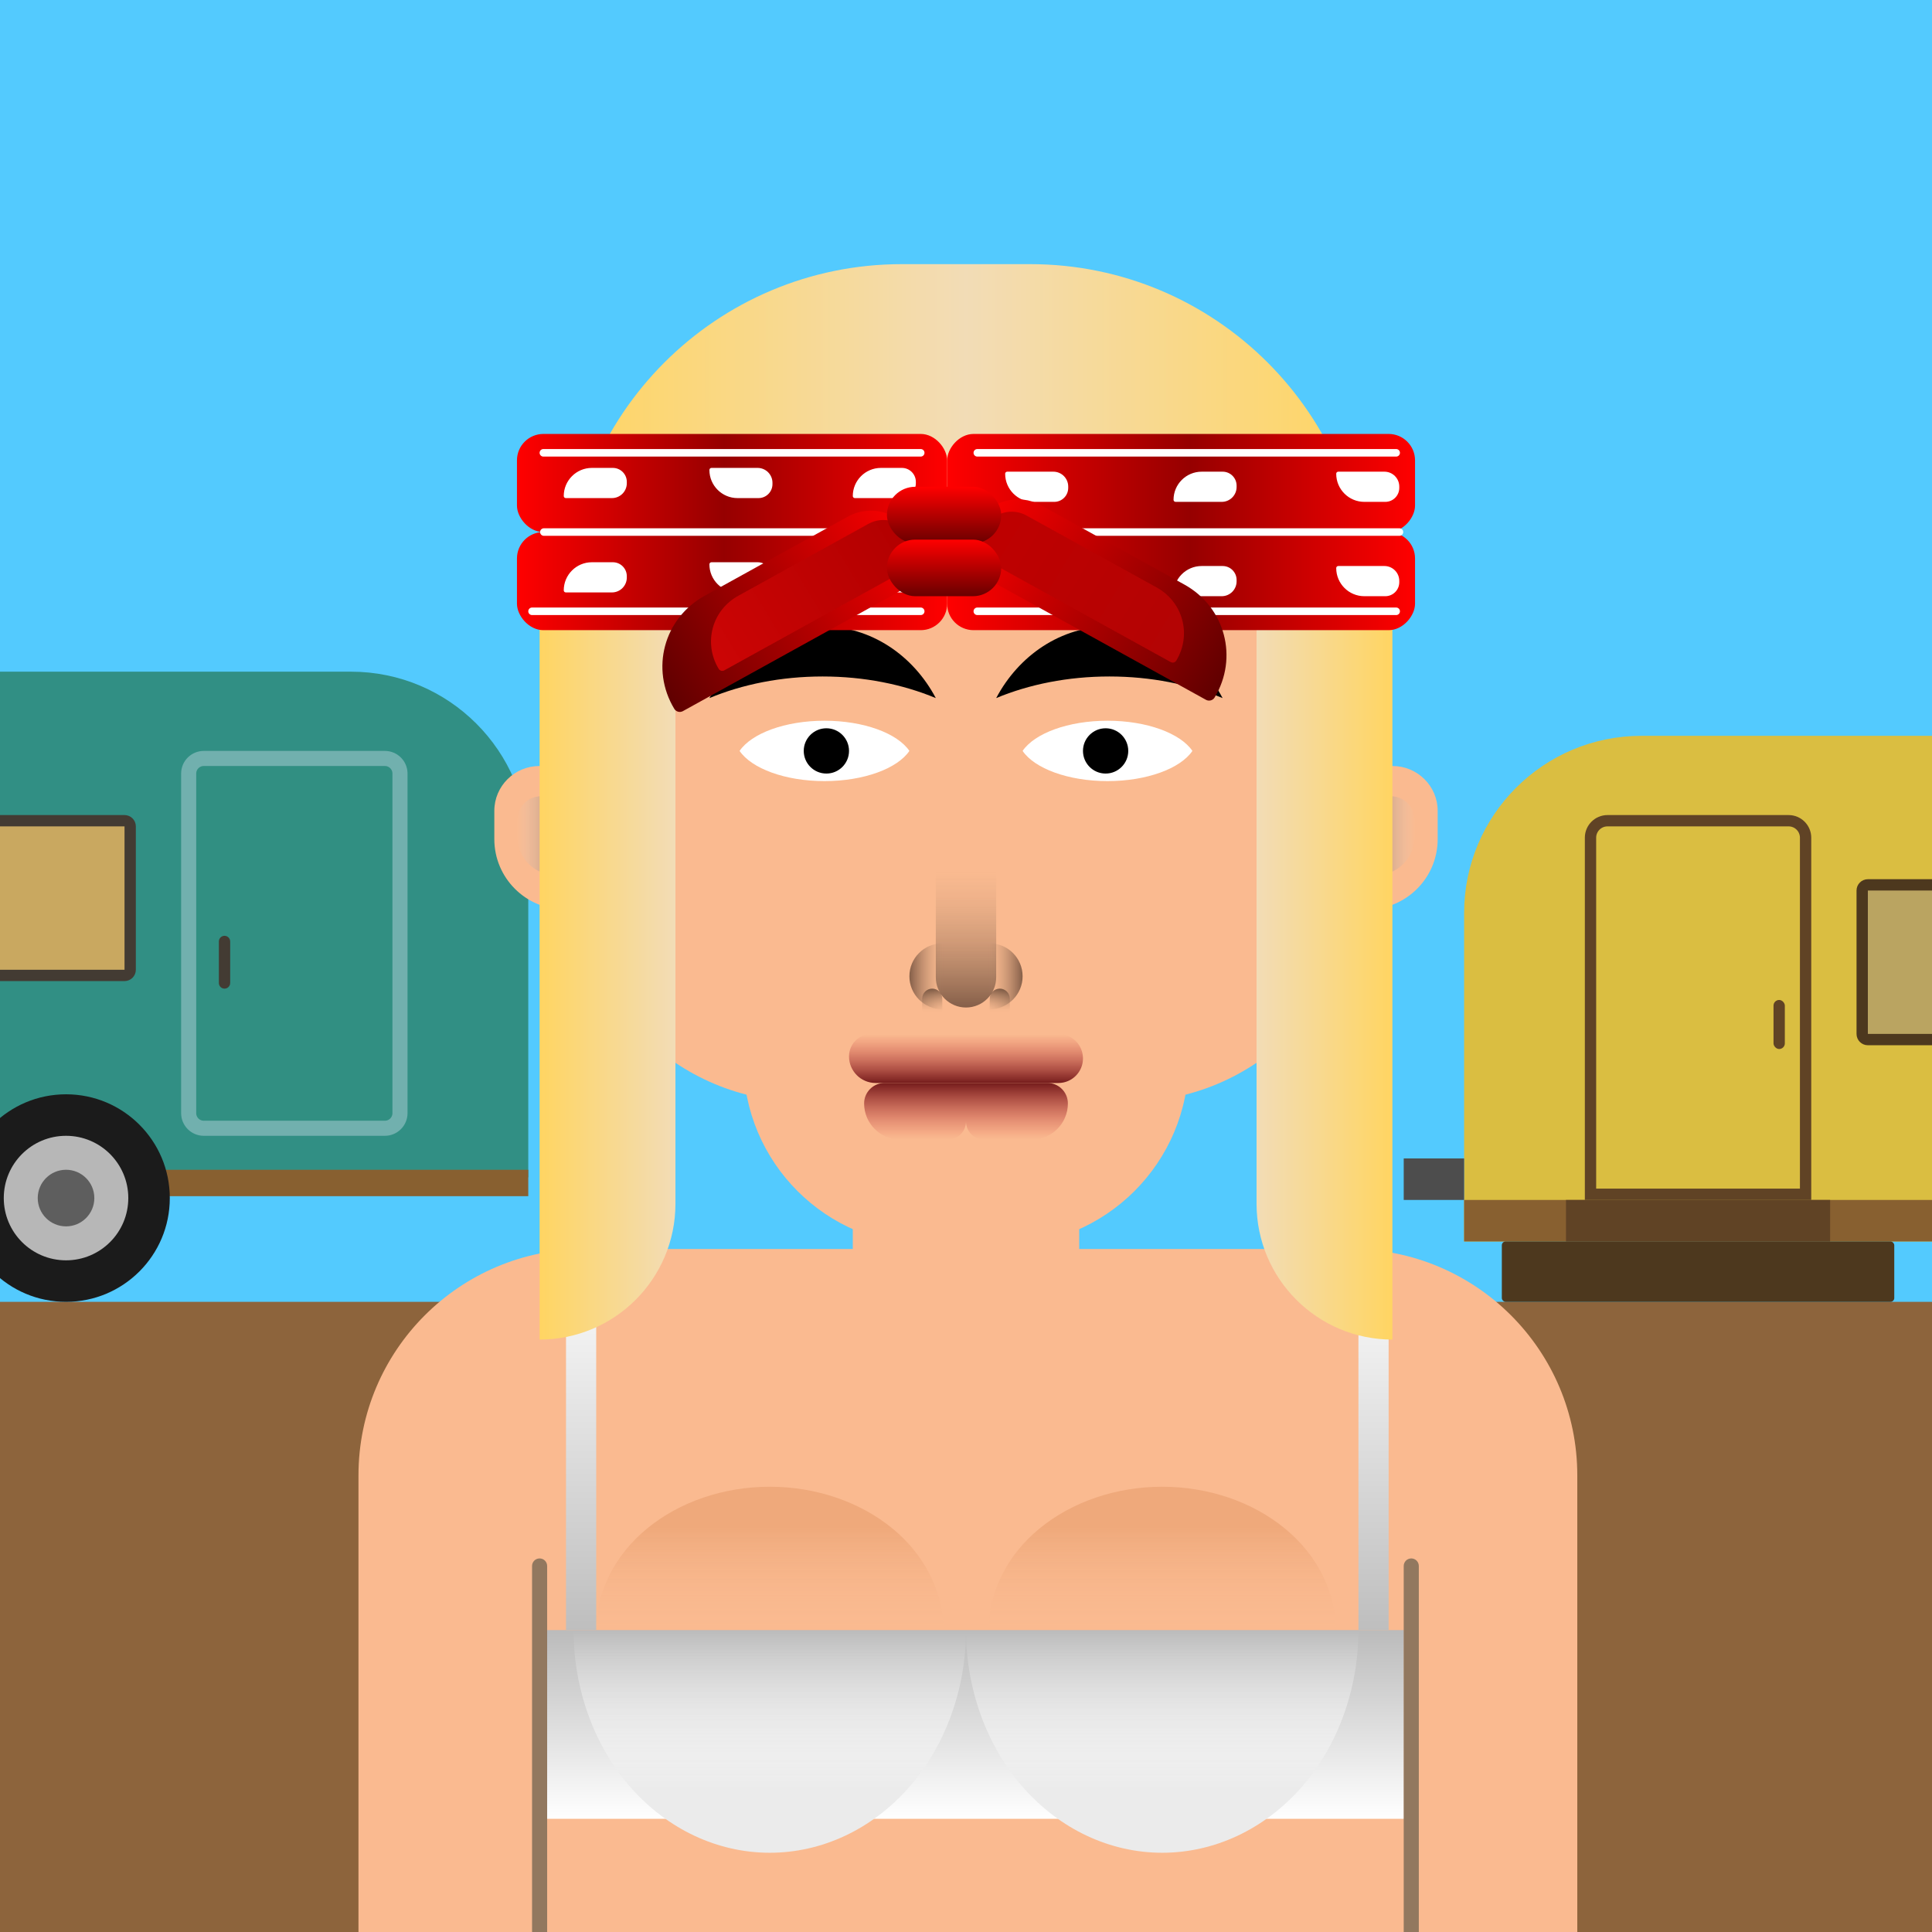 <svg xmlns="http://www.w3.org/2000/svg" width="800" height="800" viewBox="0 0 512 512">
<g><g clip-path="url(#clip0_60_2140)">
<rect width="512" height="512" fill="#1F2223"/>
<rect width="512" height="512" fill="#8D643C"/>
<rect width="512" height="345" fill="#53CAFE"/>
<path d="M388 242C388 216.043 409.043 195 435 195H512V329H388V242Z" fill="#DABE41"/>
<path d="M388 318H512V329H388V318Z" fill="#886030"/>
<path d="M415 318H485V329H415V318Z" fill="#604325"/>
<path d="M372 307H388V318H372V307Z" fill="#4D4D4D"/>
<rect x="398" y="329" width="104" height="16" rx="1" fill="#4D381E"/>
<path d="M426 217.5H474C476.485 217.5 478.5 219.515 478.5 222V316.5H421.5V222C421.5 219.515 423.515 217.5 426 217.5Z" fill="#DABE41" stroke="#604325" stroke-width="3"/>
<mask id="path-9-inside-1_60_2140" fill="white">
<rect x="434" y="233" width="32" height="29" rx="2"/>
</mask>
<rect x="434" y="233" width="32" height="29" rx="2" fill="#895F2F" stroke="#604325" stroke-width="6" mask="url(#path-9-inside-1_60_2140)"/>
<rect x="470" y="265" width="3" height="13" rx="1.5" fill="#604325"/>
<path d="M495 234.5H539C539.828 234.5 540.5 235.172 540.5 236V274C540.5 274.828 539.828 275.5 539 275.5H495C494.172 275.5 493.5 274.828 493.5 274V236C493.5 235.172 494.172 234.5 495 234.5Z" fill="#BAA461" stroke="#4D381E" stroke-width="3"/>
<path d="M140 225C140 199.043 118.957 178 93 178H0V312H140V225Z" fill="#318F84"/>
<path d="M140 310H0V317H140V310Z" fill="#886030"/>
<rect width="32" height="29" rx="2" transform="matrix(-1 0 0 1 94 216)" fill="#895F2F"/>
<rect width="3" height="13" rx="1.5" transform="matrix(-1 0 0 1 58 248)" fill="#604325"/>
<path d="M102 201H54C51.791 201 50 202.791 50 205V295C50 297.209 51.791 299 54 299H102C104.209 299 106 297.209 106 295V205L105.995 204.794C105.888 202.681 104.14 201 102 201Z" fill="#318F82" stroke="#71B0AE" stroke-width="4"/>
<path d="M61 249.5C61 248.672 60.328 248 59.5 248V248C58.672 248 58 248.672 58 249.5V260.5C58 261.328 58.672 262 59.5 262V262C60.328 262 61 261.328 61 260.5V249.5Z" fill="#433B33"/>
<path d="M33 217.5H-11C-11.828 217.5 -12.5 218.172 -12.5 219V257C-12.5 257.828 -11.828 258.5 -11 258.5H33C33.828 258.5 34.5 257.828 34.5 257V219C34.5 218.172 33.828 217.5 33 217.5Z" fill="#C9A860" stroke="#433B33" stroke-width="3"/>
<circle cx="17.5" cy="317.5" r="27.5" fill="#1B1B1B"/>
<circle cx="17.5" cy="317.5" r="16.5" fill="#B7B7B7"/>
<circle cx="7.5" cy="7.5" r="7.5" transform="matrix(1 0 0 -1 10 325)" fill="#5E5E5E"/>
</g>
<defs>
<clipPath id="clip0_60_2140">
<rect width="512" height="512" fill="white"/>
</clipPath>
</defs></g><g><path d="M95 512H418V391C418 357.863 391.137 331 358 331H155C121.863 331 95 357.863 95 391V512Z" fill="#FABA90"/>
<path d="M145 482H372V432H145V482Z" fill="url(#paint0_linear_60_2298)"/>
<path d="M150 432H158V331H150V432Z" fill="url(#paint1_linear_60_2298)"/>
<path d="M360 432H368V331H360V432Z" fill="url(#paint2_linear_60_2298)"/>
<path opacity="0.52" d="M141 512L145 512L145 415C145 413.895 144.105 413 143 413C141.895 413 141 413.895 141 415L141 512Z" fill="#333C33"/>
<path opacity="0.52" d="M372 512L376 512L376 415C376 413.895 375.105 413 374 413C372.895 413 372 413.895 372 415L372 512Z" fill="#333C33"/>
<path d="M152 432C152 447.577 157.479 462.783 167.23 473.798C176.982 484.812 190.209 491 204 491C217.791 491 231.018 484.812 240.77 473.798C250.521 462.783 256 447.577 256 432L204 432.268L152 432Z" fill="url(#paint3_linear_60_2298)"/>
<path d="M256 432C256 447.577 261.479 462.783 271.23 473.798C280.982 484.812 294.209 491 308 491C321.791 491 335.018 484.812 344.77 473.798C354.521 462.783 360 447.577 360 432L308 432.268L256 432Z" fill="url(#paint4_linear_60_2298)"/>
<path d="M158 432C158 421.968 162.846 412.173 171.473 405.079C180.1 397.985 191.8 394 204 394C216.2 394 227.9 397.985 236.527 405.079C245.154 412.173 250 421.968 250 432L204 431.827L158 432Z" fill="url(#paint5_linear_60_2298)"/>
<path d="M262 432C262 421.968 266.846 412.173 275.473 405.079C284.1 397.985 295.8 394 308 394C320.2 394 331.9 397.985 340.527 405.079C349.154 412.173 354 421.968 354 432L308 431.827L262 432Z" fill="url(#paint6_linear_60_2298)"/>
<rect x="226" y="276" width="60" height="80" fill="#FABA90"/>
<g filter="url(#filter0_d_60_2298)">
<path d="M152 180C152 123.115 199.115 77 256 77C312.885 77 360 123.115 360 180L360 227C360 260.689 332.689 288 299 288L213 288C179.311 288 152 260.689 152 227L152 180Z" fill="#FABA90"/>
<path d="M154 210C154 203.925 149.015 199 142.94 199C136.382 199 131 204.317 131 210.875L131 218.374C131 228.661 139.339 237 149.626 237C152.042 237 154 235.042 154 232.626L154 210Z" fill="#FABA90"/>
<path d="M358 210C358 203.925 362.985 199 369.06 199C375.618 199 381 204.317 381 210.875L381 218.374C381 228.661 372.661 237 362.374 237C359.958 237 358 235.042 358 232.626L358 210Z" fill="#FABA90"/>
<path d="M197 256L315 256L315 277C315 304.062 293.062 326 266 326L246 326C218.938 326 197 304.062 197 277L197 256Z" fill="#FABA90"/>
<path d="M239 321L273 321C273 329.284 266.284 336 258 336L254 336C245.716 336 239 329.284 239 321Z" fill="#FABA90"/>
<path d="M150 213.5C150 209.91 147.09 207 143.5 207C139.91 207 137 209.91 137 213.5L137 217.472C137 223.287 141.713 228 147.528 228C148.893 228 150 226.893 150 225.528L150 213.5Z" fill="url(#paint7_linear_60_2298)"/>
<path d="M362 213.5C362 209.91 364.91 207 368.5 207C372.09 207 375 209.91 375 213.5L375 217.472C375 223.287 370.287 228 364.472 228C363.107 228 362 226.893 362 225.528L362 213.5Z" fill="url(#paint8_linear_60_2298)"/>
</g>
<defs>
<filter id="filter0_d_60_2298" x="121" y="71" width="270" height="279" filterUnits="userSpaceOnUse" color-interpolation-filters="sRGB">
<feFlood flood-opacity="0" result="BackgroundImageFix"/>
<feColorMatrix in="SourceAlpha" type="matrix" values="0 0 0 0 0 0 0 0 0 0 0 0 0 0 0 0 0 0 127 0" result="hardAlpha"/>
<feOffset dy="4"/>
<feGaussianBlur stdDeviation="5"/>
<feComposite in2="hardAlpha" operator="out"/>
<feColorMatrix type="matrix" values="0 0 0 0 0 0 0 0 0 0 0 0 0 0 0 0 0 0 0.4 0"/>
<feBlend mode="normal" in2="BackgroundImageFix" result="effect1_dropShadow_60_2298"/>
<feBlend mode="normal" in="SourceGraphic" in2="effect1_dropShadow_60_2298" result="shape"/>
</filter>
<linearGradient id="paint0_linear_60_2298" x1="258.5" y1="432" x2="258.5" y2="482" gradientUnits="userSpaceOnUse">
<stop stop-color="#BBBBBB"/>
<stop offset="1" stop-color="white"/>
</linearGradient>
<linearGradient id="paint1_linear_60_2298" x1="154" y1="331" x2="154" y2="432" gradientUnits="userSpaceOnUse">
<stop stop-color="white"/>
<stop offset="1" stop-color="#BEBEBE"/>
</linearGradient>
<linearGradient id="paint2_linear_60_2298" x1="364" y1="331" x2="364" y2="432" gradientUnits="userSpaceOnUse">
<stop stop-color="white"/>
<stop offset="1" stop-color="#BEBEBE"/>
</linearGradient>
<linearGradient id="paint3_linear_60_2298" x1="204" y1="491" x2="204" y2="432" gradientUnits="userSpaceOnUse">
<stop offset="0.279" stop-color="#EBEBEB"/>
<stop offset="1" stop-color="white" stop-opacity="0"/>
</linearGradient>
<linearGradient id="paint4_linear_60_2298" x1="308" y1="491" x2="308" y2="432" gradientUnits="userSpaceOnUse">
<stop offset="0.279" stop-color="#EBEBEB"/>
<stop offset="1" stop-color="white" stop-opacity="0"/>
</linearGradient>
<linearGradient id="paint5_linear_60_2298" x1="204" y1="394" x2="204" y2="432" gradientUnits="userSpaceOnUse">
<stop offset="0.279" stop-color="#EFA97B"/>
<stop offset="1" stop-color="#FABA90" stop-opacity="0"/>
</linearGradient>
<linearGradient id="paint6_linear_60_2298" x1="308" y1="394" x2="308" y2="432" gradientUnits="userSpaceOnUse">
<stop offset="0.279" stop-color="#EFA97B"/>
<stop offset="1" stop-color="#FABA90" stop-opacity="0"/>
</linearGradient>
<linearGradient id="paint7_linear_60_2298" x1="137" y1="217.5" x2="150" y2="217.5" gradientUnits="userSpaceOnUse">
<stop stop-color="#D3D3D3" stop-opacity="0"/>
<stop offset="1" stop-color="#A66A41"/>
</linearGradient>
<linearGradient id="paint8_linear_60_2298" x1="375" y1="217.5" x2="362" y2="217.5" gradientUnits="userSpaceOnUse">
<stop stop-color="#D3D3D3" stop-opacity="0"/>
<stop offset="1" stop-color="#A66A41"/>
</linearGradient>
</defs></g><g><path d="M218.5 191C228.955 191 237.832 194.349 241 199C237.832 203.651 228.955 207 218.5 207C208.045 207 199.168 203.651 196 199C199.168 194.349 208.045 191 218.5 191Z" fill="white"/>
<path d="M213 199C213 195.686 215.686 193 219 193V193C222.314 193 225 195.686 225 199V199C225 202.314 222.314 205 219 205V205C215.686 205 213 202.314 213 199V199Z" fill="black"/>
<path d="M218.001 166C230.798 166 241.977 173.636 248 185C239.287 181.37 229.009 179.274 218.003 179.274C206.995 179.274 196.714 181.369 188 185C194.023 173.635 205.204 166 218.001 166Z" fill="url(#paint0_linear_60_3144)"/>
<path d="M293.5 191C283.045 191 274.168 194.349 271 199C274.168 203.651 283.045 207 293.5 207C303.955 207 312.832 203.651 316 199C312.832 194.349 303.955 191 293.5 191Z" fill="white"/>
<path d="M299 199C299 195.686 296.314 193 293 193V193C289.686 193 287 195.686 287 199V199C287 202.314 289.686 205 293 205V205C296.314 205 299 202.314 299 199V199Z" fill="black"/>
<path d="M293.999 166C281.202 166 270.023 173.636 264 185C272.713 181.37 282.991 179.274 293.997 179.274C305.005 179.274 315.286 181.369 324 185C317.977 173.635 306.796 166 293.999 166Z" fill="url(#paint1_linear_60_3144)"/>
<defs>
<linearGradient id="paint0_linear_60_3144" x1="218" y1="198" x2="218" y2="154.5" gradientUnits="userSpaceOnUse">
<stop/>
<stop offset="1"/>
</linearGradient>
<linearGradient id="paint1_linear_60_3144" x1="294" y1="198" x2="294" y2="154.5" gradientUnits="userSpaceOnUse">
<stop/>
<stop offset="1"/>
</linearGradient>
</defs></g><g><path d="M287 280.5C287 276.91 284.09 274 280.5 274H230.954C227.666 274 225 276.666 225 279.954C225 283.845 228.155 287 232.046 287H280.5C284.09 287 287 284.09 287 280.5Z" fill="url(#paint0_linear_60_3203)"/>
<path d="M256 297.192C256 299.847 253.848 302 251.192 302H238.575C233.287 302 229 297.713 229 292.426C229 289.429 231.429 287 234.426 287H256V297.192Z" fill="url(#paint1_linear_60_3203)"/>
<path d="M256 297.192C256 299.847 258.153 302 260.808 302H273.426C278.714 302 283 297.713 283 292.426C283 289.429 280.571 287 277.575 287H256V297.192Z" fill="url(#paint2_linear_60_3203)"/>
<defs>
<linearGradient id="paint0_linear_60_3203" x1="256" y1="287" x2="256" y2="274" gradientUnits="userSpaceOnUse">
<stop stop-color="#751C1C"/>
<stop offset="1" stop-color="#DB4747" stop-opacity="0"/>
</linearGradient>
<linearGradient id="paint1_linear_60_3203" x1="242.5" y1="287" x2="242.5" y2="302" gradientUnits="userSpaceOnUse">
<stop stop-color="#751C1C"/>
<stop offset="1" stop-color="#DB4747" stop-opacity="0"/>
</linearGradient>
<linearGradient id="paint2_linear_60_3203" x1="269.5" y1="287" x2="269.5" y2="302" gradientUnits="userSpaceOnUse">
<stop stop-color="#751C1C"/>
<stop offset="1" stop-color="#DB4747" stop-opacity="0"/>
</linearGradient>
</defs></g><g><path d="M248 231L248 259C248 263.418 251.582 267 256 267V267C260.418 267 264 263.418 264 259L264 231L248 231Z" fill="url(#paint0_linear_60_3273)"/>
<path d="M250 250L249.727 250C244.907 250 241 253.907 241 258.727V258.727C241 263.547 244.907 267.455 249.727 267.455L250 267.455L250 250Z" fill="url(#paint1_linear_60_3273)"/>
<path d="M262 250L262.273 250C267.093 250 271 253.907 271 258.727V258.727C271 263.547 267.093 267.455 262.273 267.455L262 267.455L262 250Z" fill="url(#paint2_linear_60_3273)"/>
<path d="M262.29 268L262.29 264.661C262.29 263.192 263.482 262 264.952 262V262C266.421 262 267.613 263.191 267.613 264.661L267.613 268L262.29 268Z" fill="url(#paint3_linear_60_3273)"/>
<path d="M244.387 268L244.387 264.661C244.387 263.192 245.579 262 247.048 262V262C248.518 262 249.71 263.191 249.71 264.661L249.71 268L244.387 268Z" fill="url(#paint4_linear_60_3273)"/>
<defs>
<linearGradient id="paint0_linear_60_3273" x1="256" y1="231" x2="256" y2="267" gradientUnits="userSpaceOnUse">
<stop stop-color="#B38A6C" stop-opacity="0"/>
<stop offset="1" stop-color="#3D271D" stop-opacity="0.62"/>
</linearGradient>
<linearGradient id="paint1_linear_60_3273" x1="250" y1="258.727" x2="241" y2="258.727" gradientUnits="userSpaceOnUse">
<stop stop-color="#B38A6C" stop-opacity="0"/>
<stop offset="1" stop-color="#3D271D" stop-opacity="0.62"/>
</linearGradient>
<linearGradient id="paint2_linear_60_3273" x1="262" y1="258.727" x2="271" y2="258.727" gradientUnits="userSpaceOnUse">
<stop stop-color="#B38A6C" stop-opacity="0"/>
<stop offset="1" stop-color="#3D271D" stop-opacity="0.62"/>
</linearGradient>
<linearGradient id="paint3_linear_60_3273" x1="264.952" y1="268" x2="264.952" y2="262" gradientUnits="userSpaceOnUse">
<stop stop-color="#B38A6C" stop-opacity="0"/>
<stop offset="1" stop-color="#3D271D" stop-opacity="0.62"/>
</linearGradient>
<linearGradient id="paint4_linear_60_3273" x1="247.048" y1="268" x2="247.048" y2="262" gradientUnits="userSpaceOnUse">
<stop stop-color="#B38A6C" stop-opacity="0"/>
<stop offset="1" stop-color="#3D271D" stop-opacity="0.62"/>
</linearGradient>
</defs></g><g><path d="M179 112L179 319C179 338.882 162.882 355 143 355V355L143 148C143 128.118 159.118 112 179 112V112Z" fill="url(#paint0_linear_60_3292)"/>
<path d="M256 70L256 127C256 144.673 241.673 159 224 159L150 159V159C150 109.847 189.847 70 239 70L256 70Z" fill="url(#paint1_linear_60_3292)"/>
<path d="M333 112L333 319C333 338.882 349.118 355 369 355V355L369 148C369 128.118 352.882 112 333 112V112Z" fill="url(#paint2_linear_60_3292)"/>
<path d="M256 70L256 127C256 144.673 270.327 159 288 159L362 159V159C362 109.847 322.153 70 273 70L256 70Z" fill="url(#paint3_linear_60_3292)"/>
<rect x="137" y="141" width="114" height="26" rx="7" fill="url(#paint4_linear_60_3292)"/>
<rect width="124" height="26" rx="7" transform="matrix(-1 0 0 1 375 141)" fill="url(#paint5_linear_60_3292)"/>
<rect x="137" y="115" width="114" height="26" rx="7" fill="url(#paint6_linear_60_3292)"/>
<rect width="124" height="26" rx="7" transform="matrix(-1 0 0 1 375 115)" fill="url(#paint7_linear_60_3292)"/>
<path d="M149.4 156.455C149.4 152.338 152.738 149 156.855 149H162.409C164.454 149 166.111 150.657 166.111 152.702V153.058C166.111 155.235 164.346 157 162.169 157H149.945C149.644 157 149.4 156.756 149.4 156.455Z" fill="white"/>
<path d="M188 149.545C188 153.662 191.338 157 195.455 157H201.009C203.054 157 204.711 155.343 204.711 153.298V152.942C204.711 150.765 202.946 149 200.769 149H188.545C188.244 149 188 149.244 188 149.545Z" fill="white"/>
<path d="M226 156.455C226 152.338 229.338 149 233.455 149H239.009C241.054 149 242.711 150.657 242.711 152.702V153.058C242.711 155.235 240.946 157 238.769 157H226.545C226.244 157 226 156.756 226 156.455Z" fill="white"/>
<path d="M266.378 150.545C266.378 154.662 269.715 158 273.832 158H279.387C281.432 158 283.089 156.343 283.089 154.298V153.942C283.089 151.765 281.324 150 279.147 150H266.923C266.622 150 266.378 150.244 266.378 150.545Z" fill="white"/>
<path d="M311 132.455C311 128.338 314.338 125 318.455 125H324.009C326.054 125 327.711 126.657 327.711 128.702V129.058C327.711 131.235 325.946 133 323.769 133H311.545C311.244 133 311 132.756 311 132.455Z" fill="white"/>
<path d="M354.111 150.545C354.111 154.662 357.449 158 361.566 158H367.12C369.165 158 370.822 156.343 370.822 154.298V153.942C370.822 151.765 369.057 150 366.88 150H354.657C354.355 150 354.111 150.244 354.111 150.545Z" fill="white"/>
<path d="M143 120C143 119.448 143.448 119 144 119H244C244.552 119 245 119.448 245 120C245 120.552 244.552 121 244 121H144C143.448 121 143 120.552 143 120Z" fill="white"/>
<path d="M258 120C258 119.448 258.448 119 259 119H370C370.552 119 371 119.448 371 120C371 120.552 370.552 121 370 121H259C258.448 121 258 120.552 258 120Z" fill="white"/>
<path d="M140 162C140 161.448 140.448 161 141 161H244C244.552 161 245 161.448 245 162C245 162.552 244.552 163 244 163H141C140.448 163 140 162.552 140 162Z" fill="white"/>
<path d="M258 162C258 161.448 258.448 161 259 161H370C370.552 161 371 161.448 371 162C371 162.552 370.552 163 370 163H259C258.448 163 258 162.552 258 162Z" fill="white"/>
<path d="M149.4 131.455C149.4 127.338 152.738 124 156.855 124H162.409C164.454 124 166.111 125.657 166.111 127.702V128.058C166.111 130.235 164.346 132 162.169 132H149.945C149.644 132 149.4 131.756 149.4 131.455Z" fill="white"/>
<path d="M188 124.545C188 128.662 191.338 132 195.455 132H201.009C203.054 132 204.711 130.343 204.711 128.298V127.942C204.711 125.765 202.946 124 200.769 124H188.545C188.244 124 188 124.244 188 124.545Z" fill="white"/>
<path d="M226 131.455C226 127.338 229.338 124 233.455 124H239.009C241.054 124 242.711 125.657 242.711 127.702V128.058C242.711 130.235 240.946 132 238.769 132H226.545C226.244 132 226 131.756 226 131.455Z" fill="white"/>
<path d="M266.378 125.545C266.378 129.662 269.715 133 273.832 133H279.387C281.432 133 283.089 131.343 283.089 129.298V128.942C283.089 126.765 281.324 125 279.147 125H266.923C266.622 125 266.378 125.244 266.378 125.545Z" fill="white"/>
<path d="M311 157.455C311 153.338 314.338 150 318.455 150H324.009C326.054 150 327.711 151.657 327.711 153.702V154.058C327.711 156.235 325.946 158 323.769 158H311.545C311.244 158 311 157.756 311 157.455Z" fill="white"/>
<path d="M354.111 125.545C354.111 129.662 357.449 133 361.566 133H367.12C369.165 133 370.822 131.343 370.822 129.298V128.942C370.822 126.765 369.057 125 366.88 125H354.657C354.355 125 354.111 125.244 354.111 125.545Z" fill="white"/>
<path d="M143.133 141C143.133 140.448 143.581 140 144.133 140H370.867C371.419 140 371.867 140.448 371.867 141C371.867 141.552 371.419 142 370.867 142H144.133C143.581 142 143.133 141.552 143.133 141Z" fill="white"/>
<path d="M178.693 187.852C172.321 177.285 175.91 163.88 186.709 157.91L224.746 136.884C230.625 133.634 238.202 135.663 241.671 141.415C245.04 147.003 243.142 154.092 237.432 157.248L180.968 188.461C180.177 188.897 179.159 188.625 178.693 187.852Z" fill="url(#paint8_linear_60_3292)"/>
<path d="M321.879 184.852C328.251 174.285 324.662 160.88 313.863 154.91L275.826 133.884C269.947 130.634 262.37 132.663 258.901 138.415C255.531 144.003 257.429 151.092 263.14 154.248L319.604 185.461C320.394 185.897 321.413 185.625 321.879 184.852Z" fill="url(#paint9_linear_60_3292)"/>
<path d="M311.724 175.066C315.847 168.229 313.525 159.555 306.537 155.692L272.016 136.609C268.212 134.507 263.309 135.819 261.065 139.541C258.885 143.157 260.113 147.744 263.808 149.786L310.252 175.46C310.763 175.742 311.423 175.566 311.724 175.066Z" fill="url(#paint10_linear_60_3292)"/>
<path d="M190.465 177.264C186.342 170.426 188.665 161.752 195.652 157.89L230.173 138.807C233.977 136.705 238.88 138.017 241.124 141.739C243.305 145.355 242.076 149.941 238.381 151.984L191.937 177.658C191.426 177.94 190.767 177.764 190.465 177.264Z" fill="url(#paint11_linear_60_3292)"/>
<rect x="235.044" y="129" width="30.289" height="15" rx="7.5" fill="url(#paint12_linear_60_3292)"/>
<rect x="235.044" y="143" width="30.289" height="15" rx="7.5" fill="url(#paint13_linear_60_3292)"/>
<defs>
<linearGradient id="paint0_linear_60_3292" x1="143" y1="233.5" x2="179" y2="233.5" gradientUnits="userSpaceOnUse">
<stop stop-color="#FFD562"/>
<stop offset="1" stop-color="#F2DCB6"/>
</linearGradient>
<linearGradient id="paint1_linear_60_3292" x1="150" y1="114.5" x2="256" y2="114.5" gradientUnits="userSpaceOnUse">
<stop stop-color="#FFD562"/>
<stop offset="1" stop-color="#F2DCB6"/>
</linearGradient>
<linearGradient id="paint2_linear_60_3292" x1="369" y1="233.5" x2="333" y2="233.5" gradientUnits="userSpaceOnUse">
<stop stop-color="#FFD562"/>
<stop offset="1" stop-color="#F2DCB6"/>
</linearGradient>
<linearGradient id="paint3_linear_60_3292" x1="362" y1="114.5" x2="256" y2="114.5" gradientUnits="userSpaceOnUse">
<stop stop-color="#FFD562"/>
<stop offset="1" stop-color="#F2DCB6"/>
</linearGradient>
<linearGradient id="paint4_linear_60_3292" x1="137" y1="154" x2="251" y2="154" gradientUnits="userSpaceOnUse">
<stop stop-color="#FF0000"/>
<stop offset="0.481" stop-color="#960000"/>
<stop offset="1" stop-color="#FF0000"/>
</linearGradient>
<linearGradient id="paint5_linear_60_3292" x1="0" y1="13" x2="124" y2="13" gradientUnits="userSpaceOnUse">
<stop stop-color="#FF0000"/>
<stop offset="0.481" stop-color="#960000"/>
<stop offset="1" stop-color="#FF0000"/>
</linearGradient>
<linearGradient id="paint6_linear_60_3292" x1="137" y1="128" x2="251" y2="128" gradientUnits="userSpaceOnUse">
<stop stop-color="#FF0000"/>
<stop offset="0.481" stop-color="#960000"/>
<stop offset="1" stop-color="#FF0000"/>
</linearGradient>
<linearGradient id="paint7_linear_60_3292" x1="0" y1="13" x2="124" y2="13" gradientUnits="userSpaceOnUse">
<stop stop-color="#FF0000"/>
<stop offset="0.481" stop-color="#960000"/>
<stop offset="1" stop-color="#FF0000"/>
</linearGradient>
<linearGradient id="paint8_linear_60_3292" x1="241.581" y1="141.266" x2="174.862" y2="181.499" gradientUnits="userSpaceOnUse">
<stop stop-color="#F80000"/>
<stop offset="1" stop-color="#600000"/>
</linearGradient>
<linearGradient id="paint9_linear_60_3292" x1="258.991" y1="138.266" x2="325.71" y2="178.499" gradientUnits="userSpaceOnUse">
<stop stop-color="#F80000"/>
<stop offset="1" stop-color="#600000"/>
</linearGradient>
<linearGradient id="paint10_linear_60_3292" x1="261.123" y1="139.445" x2="313.983" y2="171.32" gradientUnits="userSpaceOnUse">
<stop stop-color="#BF0000"/>
<stop offset="1" stop-color="#B30404"/>
</linearGradient>
<linearGradient id="paint11_linear_60_3292" x1="241.066" y1="141.643" x2="188.206" y2="173.518" gradientUnits="userSpaceOnUse">
<stop stop-color="#B20000"/>
<stop offset="1" stop-color="#CC0505"/>
</linearGradient>
<linearGradient id="paint12_linear_60_3292" x1="250.189" y1="129" x2="250.189" y2="144" gradientUnits="userSpaceOnUse">
<stop stop-color="#FF0000"/>
<stop offset="1" stop-color="#690000"/>
</linearGradient>
<linearGradient id="paint13_linear_60_3292" x1="250.189" y1="143" x2="250.189" y2="158" gradientUnits="userSpaceOnUse">
<stop stop-color="#FF0000"/>
<stop offset="1" stop-color="#690000"/>
</linearGradient>
</defs></g>
</svg>
